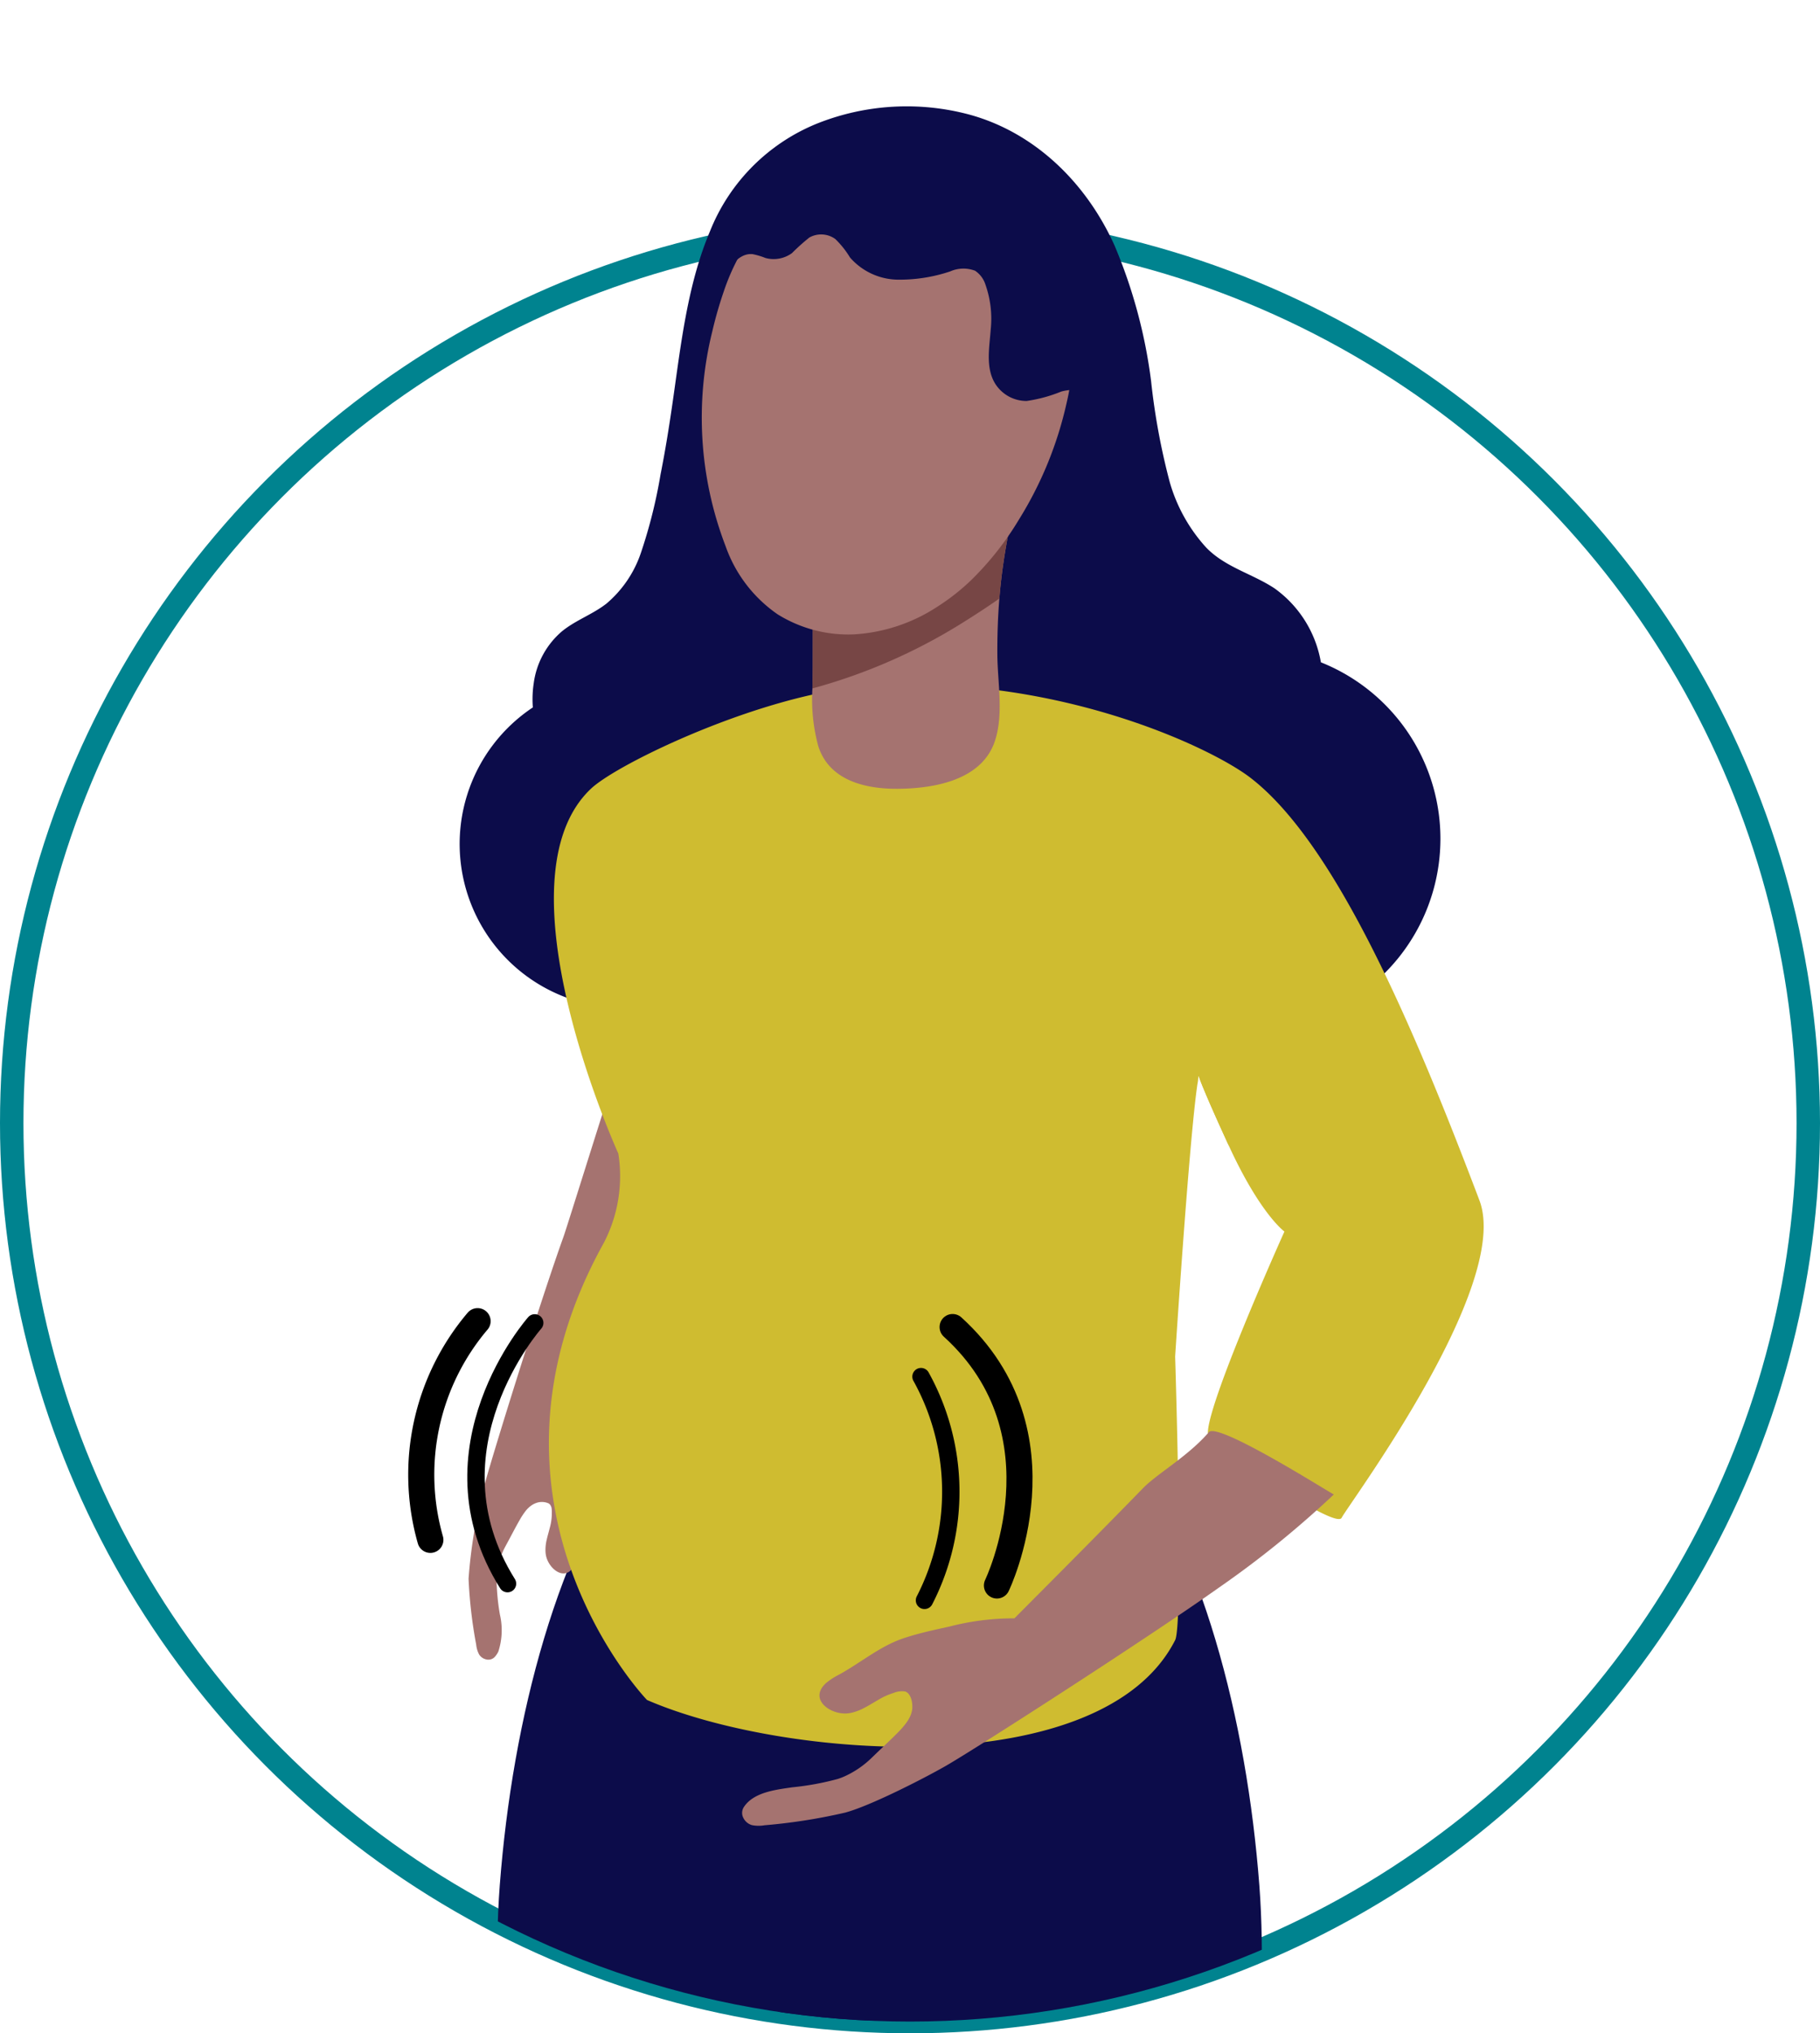 <svg xmlns="http://www.w3.org/2000/svg" xmlns:xlink="http://www.w3.org/1999/xlink" width="180.104" height="201.17" viewBox="0 0 180.104 201.17">
  <defs>
    <clipPath id="clip-path">
      <path id="Ellipse_5381" data-name="Ellipse 5381" d="M1642.229,4897.336c49.094,0,88.892,62.024,88.892,111.117a88.892,88.892,0,1,1-177.784,0C1553.337,4959.36,1593.135,4897.336,1642.229,4897.336Z" fill="none"/>
    </clipPath>
  </defs>
  <g id="Group_10526" data-name="Group 10526" transform="translate(-1552.177 -4897.336)">
    <circle id="Ellipse_5381-2" data-name="Ellipse 5381" cx="88.892" cy="88.892" r="88.892" transform="translate(1553.337 4919.562)" fill="none" stroke="#00838f" stroke-miterlimit="10" stroke-width="2.32"/>
    <g id="Group_10525" data-name="Group 10525">
      <g id="Group_10524" data-name="Group 10524" clip-path="url(#clip-path)">
        <g id="Group_10523" data-name="Group 10523">
          <path id="Path_26133" data-name="Path 26133" d="M1638.322,5039.355c-6.935,0-16.3,0-22.649-.069-8.289,10.822-12.779,28.056-14.04,44.586-2.072,27.169,9.418,76.959,9.418,76.959s-1.825,23.742,4.391,97.218c4.666,1.978,19.95,2.517,20.032.736,1.808-39.107,1.368-100.405,1.368-100.405C1636.537,5139.314,1640.162,5064.063,1638.322,5039.355Z" fill="#0c0c4a"/>
          <path id="Path_26134" data-name="Path 26134" d="M1676.8,5083.872c-1.253-16.423-5.695-33.537-13.881-44.371l.02-.146h-.128l-.051-.069c-.027.023-.06.046-.089.069h-33.484v69.7h11.272c.592,20.934,1.273,40.5,1.132,49.323,0,0-.44,61.3,1.368,100.405.082,1.781,15.366,1.242,20.031-.736,6.217-73.476,4.392-97.218,4.392-97.218S1678.876,5111.041,1676.8,5083.872Z" fill="#0c0c4a"/>
          <g id="Group_10522" data-name="Group 10522">
            <path id="Path_26135" data-name="Path 26135" d="M1604.161,5046.868l0,0a7.085,7.085,0,0,0-.555.849c-.437.757-.827,1.533-1.246,2.3-.05.093-.1.183-.147.275a7.576,7.576,0,0,0-.854,2.543c-.023.175-.04.35-.046.531a22.325,22.325,0,0,0,.331,3.7,6.836,6.836,0,0,1-.151,3.67,2.257,2.257,0,0,1-.342.517.859.859,0,0,1-.82.269,1.108,1.108,0,0,1-.749-.508,2.729,2.729,0,0,1-.285-.978,45.95,45.95,0,0,1-.751-6.505,49.334,49.334,0,0,1,1.452-8.822c.758-2.944,5.656-18.663,7.934-24.988.391-1.085,4.769-15.2,5.187-16.232,1.9,1.866,2.182,18.013,4.673,19.108-.171.285-.335.555-.48.806-.832,1.42-1.727,2.968-2.6,4.488-1.41,2.456-2.764,4.838-3.694,6.471-.476.837-.841,1.479-1.044,1.832a20.657,20.657,0,0,1,.763,5.211,34.944,34.944,0,0,1,.078,3.816c-.1,2-.972,3.843-1.43,5.779a5.524,5.524,0,0,1-.37,1.192c-.865,1.738-2.585.369-2.821-1.017a2.859,2.859,0,0,1-.038-.391,4.358,4.358,0,0,1,.129-1.142c.086-.379.2-.752.291-1.122a5.4,5.4,0,0,0,.206-1.317c0-.022,0-.046,0-.071,0-.044,0-.093,0-.143a2.238,2.238,0,0,0-.024-.448.707.707,0,0,0-.057-.182.573.573,0,0,0-.226-.276,1.629,1.629,0,0,0-1.274-.031,1.367,1.367,0,0,0-.156.065,1.928,1.928,0,0,0-.288.168A2.752,2.752,0,0,0,1604.161,5046.868Z" fill="#a57370"/>
            <path id="Path_26136" data-name="Path 26136" d="M1604.905,4967.325a10.507,10.507,0,0,1,.088-2.387,8.168,8.168,0,0,1,2.79-5.136c1.352-1.106,3.023-1.669,4.4-2.74a11.3,11.3,0,0,0,3.4-4.979,49.856,49.856,0,0,0,1.96-7.805c.567-2.837,1-5.7,1.4-8.575.732-5.233,1.44-10.62,3.488-15.474a19.145,19.145,0,0,1,10.66-10.691,23.949,23.949,0,0,1,15.05-.854c6.326,1.741,11.458,6.592,14.32,12.92a50.756,50.756,0,0,1,3.626,13.434,66.645,66.645,0,0,0,1.844,9.992,16.212,16.212,0,0,0,3.613,6.484c1.886,1.946,4.537,2.574,6.738,4.019a11.36,11.36,0,0,1,4.608,7.33,18.793,18.793,0,1,1-14.66,34.6,19.008,19.008,0,0,1-2.06,1.056,19.561,19.561,0,0,1-31.309,12.457,15.689,15.689,0,0,1-18.344-14.139,16.218,16.218,0,0,1-11.61-29.511Z" fill="#0c0c4a"/>
            <path id="Path_26137" data-name="Path 26137" d="M1670.681,5004.554c.051-.342.085-.613.095-.808.371,1.109,1.552,3.792,3,6.943-1.272-9.541-1.943-20.732-1.943-20.732S1671.185,4998.839,1670.681,5004.554Z" fill="#cfbc30"/>
            <circle id="Ellipse_5379" data-name="Ellipse 5379" cx="11.842" cy="11.842" r="11.842" transform="translate(1650.704 4955.346)" fill="#0c0c4a"/>
            <circle id="Ellipse_5380" data-name="Ellipse 5380" cx="8.496" cy="8.496" r="8.496" transform="translate(1666.665 4966.416)" fill="#0c0c4a"/>
            <path id="Path_26138" data-name="Path 26138" d="M1698.58,5016.1c-6.436-16.991-14.159-35.27-22.655-41.809-4.05-3.118-19.728-10.429-38.022-9.054-10.293.772-24.529,7.579-27.232,10.12-9.639,9.054,2.695,36.109,2.695,36.109a14.317,14.317,0,0,1-1.422,8.81c-14.274,25.687,3.979,44.97,4.262,45.253,13.645,5.921,45.053,8.238,52.261-5.921.835-1.637,0-28.061,0-28.061s1.4-21.641,2.214-27c.051-.342.085-.613.095-.808.371,1.109,1.552,3.792,3,6.943,3.123,6.8,5.505,8.5,5.505,8.5s-8.635,19.169-7.466,20.338c1.7,1.7,12.545,9.15,13.13,7.981C1685.595,5046.206,1701.777,5024.544,1698.58,5016.1Z" fill="#cfbc30"/>
            <path id="Path_26139" data-name="Path 26139" d="M1633.143,4971.127c1.084,3.473,4.737,4.287,7.963,4.251,3.56-.039,8.266-.86,9.535-4.758.873-2.687.245-5.774.232-8.544-.01-1.841.049-3.684.2-5.52q.135-1.69.376-3.372c.131-.9.281-1.808.448-2.706q.17-.907.366-1.807c.09-.42.594-1.55.108-1.841-.451-.268-1.375.528-1.751.754a131.511,131.511,0,0,1-17.254,8.692.948.948,0,0,0-.754,1.112q0,2.9-.005,5.8c0,.752-.023,1.507-.034,2.258A17.7,17.7,0,0,0,1633.143,4971.127Z" fill="#a57370"/>
            <path id="Path_26140" data-name="Path 26140" d="M1632.571,4965.448a55.409,55.409,0,0,0,14.675-6.382c1.261-.788,2.561-1.622,3.825-2.51q.135-1.69.376-3.372c.131-.9.281-1.808.448-2.706q.17-.907.366-1.807c.09-.42.594-1.55.108-1.841-.451-.268-1.375.528-1.751.754a131.511,131.511,0,0,1-17.254,8.692.948.948,0,0,0-.754,1.112q0,2.9-.005,5.8C1632.6,4963.942,1632.582,4964.7,1632.571,4965.448Z" fill="#774645"/>
            <path id="Path_26141" data-name="Path 26141" d="M1623.982,4951.377a13.7,13.7,0,0,0,5.16,6.747,13.24,13.24,0,0,0,7.55,1.975,16.836,16.836,0,0,0,8.188-2.7,21.526,21.526,0,0,0,3.432-2.695,29.91,29.91,0,0,0,4.689-5.95,37.081,37.081,0,0,0,4.745-11.637,23.242,23.242,0,0,0-1.058-13.984,17.841,17.841,0,0,0-3.176-4.994,16.819,16.819,0,0,0-22.047-2.465,21.39,21.39,0,0,0-7.637,10.416,39.717,39.717,0,0,0-1.153,3.99A35.492,35.492,0,0,0,1623.982,4951.377Z" fill="#a57370"/>
            <path id="Path_26142" data-name="Path 26142" d="M1623.883,4924.527c.656-1.017,1.562-2.164,2.768-2.047a7.371,7.371,0,0,1,1.272.379,3.068,3.068,0,0,0,2.629-.484,20.539,20.539,0,0,1,1.715-1.538,2.387,2.387,0,0,1,2.57.148,9.023,9.023,0,0,1,1.454,1.825,6.378,6.378,0,0,0,4.679,2.194,15.655,15.655,0,0,0,5.236-.816,3.245,3.245,0,0,1,2.46-.067,2.577,2.577,0,0,1,1.03,1.379,10.144,10.144,0,0,1,.522,4.42c-.132,1.8-.514,3.748.4,5.308a3.655,3.655,0,0,0,3.158,1.779,14.508,14.508,0,0,0,3.424-.933c1.146-.312,2.584-.229,3.245.758.516-4.9.609-10.037-1.4-14.542a18.471,18.471,0,0,0-9.421-9.218,21.425,21.425,0,0,0-13.209-1.168,16.56,16.56,0,0,0-4.761,1.794C1627.9,4915.9,1625.288,4920.406,1623.883,4924.527Z" fill="#0c0c4a"/>
            <path id="Path_26143" data-name="Path 26143" d="M1684.171,5045.194a97.642,97.642,0,0,1-11.416,9.248c-6.742,4.78-23.755,15.75-26.994,17.614-2.191,1.255-7.513,3.976-9.972,4.621a55.973,55.973,0,0,1-7.952,1.246,3.393,3.393,0,0,1-1.252-.014,1.367,1.367,0,0,1-.848-.718,1.056,1.056,0,0,1,.047-1.063,2.815,2.815,0,0,1,.5-.577c1.109-.979,2.919-1.18,4.3-1.384a27.3,27.3,0,0,0,4.491-.824c.207-.066.411-.143.608-.227h0a9.38,9.38,0,0,0,2.738-1.851c.09-.087.184-.175.275-.264.766-.748,1.558-1.464,2.312-2.232a8.448,8.448,0,0,0,.822-.938c.075-.1.142-.2.207-.3a3.165,3.165,0,0,0,.174-.317c.025-.053.05-.107.073-.163s.042-.11.06-.167a.944.944,0,0,0,.044-.152,2.2,2.2,0,0,0,.07-.4c0-.052,0-.1,0-.161a1.4,1.4,0,0,0-.007-.171c0-.058-.009-.114-.017-.173a.088.088,0,0,0,0-.014c-.006-.045-.013-.093-.023-.14a1.228,1.228,0,0,0-.028-.125,1.64,1.64,0,0,0-.254-.574.949.949,0,0,0-.127-.142.888.888,0,0,0-.086-.064,1.006,1.006,0,0,0-.1-.054c-.022-.011-.047-.018-.071-.028a2.178,2.178,0,0,0-1.171.157,6.834,6.834,0,0,0-1.494.678c-.2.116-.407.238-.61.357-.1.057-.189.114-.285.168-.246.143-.5.278-.753.4-.074.034-.147.066-.223.1l-.042.016c-.095.038-.193.074-.29.107s-.224.071-.338.1a3.412,3.412,0,0,1-.474.083c-1.723.174-3.911-1.41-2.134-3.006a6.818,6.818,0,0,1,1.29-.833c2.144-1.18,4.042-2.813,6.376-3.594q.707-.236,1.424-.426l0,0c1.03-.279,2.075-.5,3.12-.732a25.336,25.336,0,0,1,6.421-.81c1.458-1.473,7.885-7.9,12.742-12.893,1.371-1.412,4.465-3.159,6.5-5.528C1672.7,5037.985,1683.876,5045.091,1684.171,5045.194Z" fill="#a57370"/>
            <path id="Path_26144" data-name="Path 26144" d="M1605.093,5028.219s-11.042,12.468-2.694,25.8" fill="none" stroke="#000" stroke-linecap="round" stroke-linejoin="round" stroke-width="1.72"/>
            <path id="Path_26145" data-name="Path 26145" d="M1599.439,5028.049a23.48,23.48,0,0,0-4.673,21.638" fill="none" stroke="#000" stroke-linecap="round" stroke-linejoin="round" stroke-width="2.58"/>
            <path id="Path_26146" data-name="Path 26146" d="M1650.831,5054.2s7.258-14.99-4.386-25.57" fill="none" stroke="#000" stroke-linecap="round" stroke-linejoin="round" stroke-width="2.58"/>
            <path id="Path_26147" data-name="Path 26147" d="M1643.663,5055.671a23.477,23.477,0,0,0-.344-22.134" fill="none" stroke="#000" stroke-linecap="round" stroke-linejoin="round" stroke-width="1.72"/>
          </g>
        </g>
      </g>
    </g>
  </g>
</svg>
